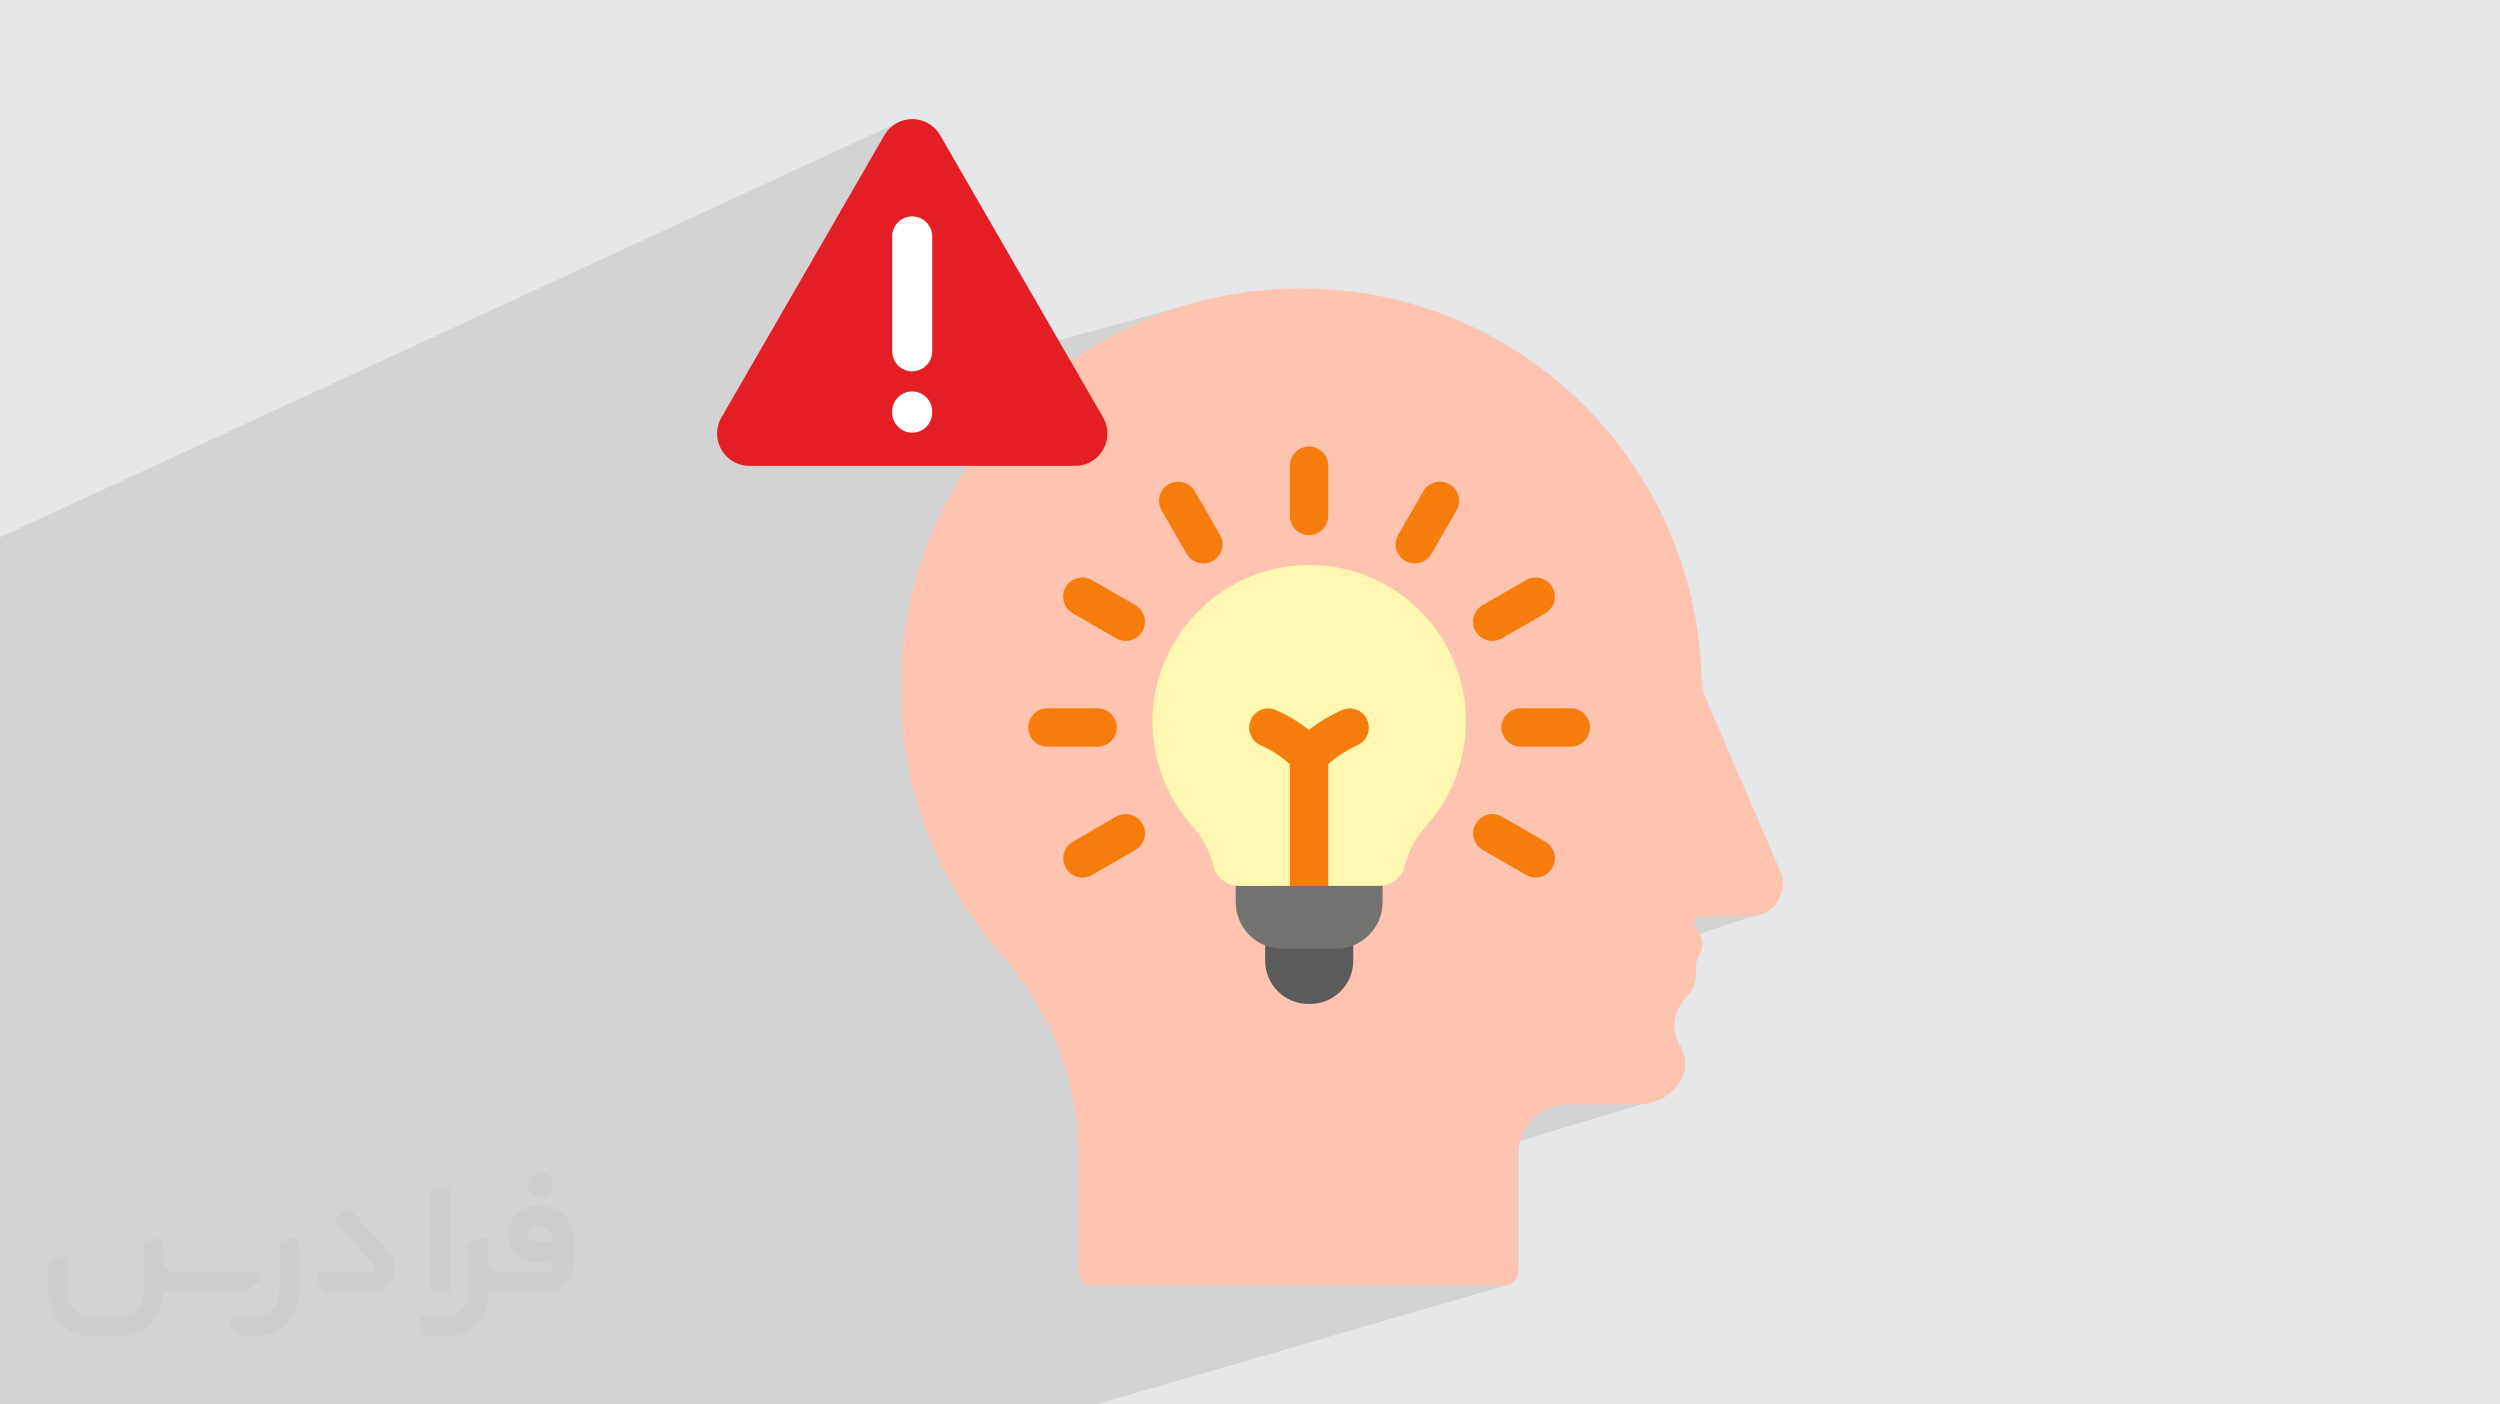 <?xml version="1.0" encoding="UTF-8"?>
<!DOCTYPE svg PUBLIC "-//W3C//DTD SVG 1.0//EN" "http://www.w3.org/TR/2001/REC-SVG-20010904/DTD/svg10.dtd">
<!-- Creator: CorelDRAW -->
<svg xmlns="http://www.w3.org/2000/svg" xml:space="preserve" width="94.192mm" height="52.917mm" version="1.0" style="shape-rendering:geometricPrecision; text-rendering:geometricPrecision; image-rendering:optimizeQuality; fill-rule:evenodd; clip-rule:evenodd"
viewBox="0 0 9404.92 5283.66"
 xmlns:xlink="http://www.w3.org/1999/xlink"
 xmlns:xodm="http://www.corel.com/coreldraw/odm/2003">
 <defs>
  <style type="text/css">
   <![CDATA[
    .fil5 {fill:#727271;fill-rule:nonzero}
    .fil4 {fill:#5B5B5B;fill-rule:nonzero}
    .fil6 {fill:#FFF7B2;fill-rule:nonzero}
    .fil8 {fill:#E31E24;fill-rule:nonzero}
    .fil7 {fill:#F67C0B;fill-rule:nonzero}
    .fil3 {fill:#FFC4B0;fill-rule:nonzero}
    .fil9 {fill:white;fill-rule:nonzero}
    .fil2 {fill:#373435;fill-rule:nonzero;fill-opacity:0.031}
    .fil1 {fill:#2B2A29;fill-opacity:0.102}
    .fil0 {fill:#E6E7E8}
   ]]>
  </style>
 </defs>
 <g id="Layer_x0020_1">
  <polygon class="fil0" points="-0,0 9404.92,0 9404.92,5283.66 -0,5283.66 "/>
  <path class="fil1" d="M6302.16 3173.56c21.97,30.75 354.34,250.97 354.34,250.97l-516.91 175.2 119.28 529.42 -896.94 270.2 318.28 431.88 -1557.26 452.44 -4122.95 0 0 -3262.81 3386.82 -1564.13 335.56 894.83 724.49 -198.96 1855.28 2020.97z"/>
  <g id="_1314824297200">
   <path class="fil2" d="M1125.4 4672.59l0 197.03c0,20.41 -3.74,40.82 -11.66,59.56 -7.92,18.74 -19.16,36.25 -33.74,50.4 -14.58,14.58 -31.65,25.82 -50.4,33.74 -18.74,7.92 -39.15,11.66 -59.56,11.66l-60.82 0c-7.08,0 -14.16,-2.08 -19.99,-6.25 -5.83,-4.16 -10.41,-9.58 -12.92,-16.25l-11.24 -29.16c-0.83,-2.5 -1.25,-5.41 -1.25,-8.33 0,-2.92 1.25,-5.42 2.92,-7.92 1.67,-2.5 3.74,-4.16 6.25,-5.41 2.5,-1.25 5.41,-2.09 7.91,-1.67l86.23 0c22.08,0 42.91,-8.75 58.73,-24.57 15.41,-15.42 24.15,-36.65 24.15,-58.73l0 -179.12c0,-3.33 1.26,-6.66 3.33,-9.58 2.09,-2.92 5,-5 7.92,-6.25l40.82 -15.83c2.5,-0.84 5.41,-1.25 8.33,-0.84 2.92,0.42 5.42,1.26 7.5,2.92 2.09,1.67 4.17,3.75 5.42,6.25 1.25,2.92 2.08,5.83 2.08,8.33z"/>
   <path class="fil2" d="M2033.88 4536.8l-15 0c-59.57,0 -109.13,48.73 -108.31,107.88 0.42,27.5 12.08,54.16 31.66,73.32 19.57,19.57 46.23,30.4 74.14,30.4l39.57 0c5.42,0 10.41,2.08 14.17,5.83 3.74,3.74 5.83,8.75 5.83,14.16 0,5.42 -2.09,10.41 -5.83,14.17 -3.75,3.74 -8.75,5.83 -14.17,5.83l-179.11 0c-10.83,0 -20.83,-4.58 -28.33,-12.08 -7.5,-7.5 -11.66,-17.91 -12.08,-28.33l0 -74.98c0,-2.92 -0.83,-5.41 -2.08,-7.92 -1.25,-2.5 -3.33,-4.57 -5.42,-6.24 -2.08,-1.67 -4.99,-2.51 -7.5,-2.92 -2.92,-0.42 -5.41,0 -8.33,0.83l-41.24 15.83c-2.92,1.25 -5.83,3.33 -7.92,6.25 -2.08,2.92 -2.92,6.25 -2.92,9.58l0 179.12c0,22.08 -8.75,43.32 -24.15,58.73 -15.42,15.42 -36.65,24.57 -58.73,24.57l-86.64 0.01c-2.92,0 -5.42,0.83 -7.92,2.08 -2.5,1.25 -4.58,3.33 -6.25,5.42 -1.66,2.5 -2.5,4.99 -2.92,7.5 -0.41,2.92 0,5.41 1.26,8.33l11.24 29.16c2.5,6.67 7.08,12.5 12.91,16.66 5.83,4.16 12.91,6.25 20,5.83l60.81 0c41.24,0 80.81,-16.25 109.97,-45.82 29.16,-29.16 45.81,-68.74 45.81,-109.97l0 -18.32c15.84,7.91 33.33,12.08 50.82,12.08l157.03 0c30.41,0 59.99,-12.08 81.65,-33.74 21.66,-21.67 33.74,-50.82 33.74,-81.65l0 -85.81c0,-33.32 -13.33,-65.39 -36.65,-89.14 -23.74,-23.74 -55.82,-36.65 -89.14,-36.65zm50.39 136.2l-66.64 0c-7.92,0 -15.42,-2.5 -21.25,-7.91 -5.83,-5.42 -9.59,-12.5 -10.41,-20.42 0,-4.16 0.42,-8.75 2.08,-12.91 1.67,-4.16 3.75,-7.91 6.67,-10.82 5.83,-5.42 13.75,-8.76 21.66,-8.76l7.09 0c16.25,0 31.65,6.25 42.9,17.91 11.66,11.25 17.91,26.66 17.91,42.91z"/>
   <path class="fil2" d="M1694.39 4478.9l0 367.39c0,2.08 -0.42,4.57 -1.25,6.66 -0.84,2.09 -2.09,4.16 -3.75,5.83 -1.67,1.67 -3.33,2.92 -5.41,3.74 -2.09,0.84 -4.16,1.26 -6.67,1.26l-40.82 0c-2.08,0 -4.58,-0.42 -6.66,-1.26 -2.09,-0.83 -4.16,-2.08 -5.42,-3.74 -1.66,-1.67 -2.92,-3.74 -3.74,-5.83 -0.83,-2.09 -1.25,-4.58 -1.25,-6.66l0 -351.57c0,-3.32 0.83,-6.66 2.92,-9.58 2.08,-2.92 4.58,-5 7.91,-6.25l40.83 -15.83c2.5,-0.84 5.41,-1.25 8.33,-1.25 2.92,0.41 5.41,1.25 7.5,2.92 2.5,1.66 4.16,3.74 5.41,6.24 1.25,2.09 2.09,5 2.09,7.92z"/>
   <path class="fil2" d="M1391.56 4863.79l-153.7 0c-7.08,0 -14.17,-2.09 -20,-6.25 -5.83,-4.16 -10.41,-9.99 -13.33,-16.66l-11.24 -28.74c-0.83,-2.51 -1.25,-5.42 -0.83,-8.34 0.41,-2.92 1.25,-5.41 2.92,-7.91 1.66,-2.51 3.74,-4.16 6.24,-5.42 2.51,-1.25 5.42,-2.08 7.92,-2.08l184.11 0c3.33,0 6.66,-1.25 9.58,-2.92 2.93,-2.09 5,-4.58 6.67,-7.92 1.25,-3.33 1.67,-6.66 1.25,-9.99 -0.42,-3.33 -2.08,-6.67 -4.16,-9.17l-141.63 -154.12c-2.92,-3.33 -4.58,-7.92 -4.58,-12.5 0,-4.58 2.09,-8.75 5.83,-12.08l29.58 -27.49c3.33,-2.92 7.92,-4.58 12.5,-4.58 4.58,0.42 8.75,2.09 12.08,5.83l140.37 152.87c55.41,59.57 12.5,157.46 -69.56,157.46z"/>
   <path class="fil2" d="M977.53 4817.97l-20 17.07c-20.83,17.91 -47.49,27.91 -74.98,27.91l-211.19 0c-19.57,0 -39.15,-4.16 -57.06,-12.49l0 16.25c0,20.82 -4.16,41.65 -12.08,60.81 -7.91,19.16 -19.57,36.65 -34.57,51.65 -14.58,14.58 -32.07,26.24 -51.65,34.58 -19.16,7.91 -39.99,12.07 -60.82,12.07l-114.55 0.01c-20.83,0 -41.66,-4.17 -60.82,-12.08 -19.16,-7.92 -36.65,-19.58 -51.65,-34.58 -14.58,-14.58 -26.24,-32.07 -34.57,-51.65 -7.92,-19.16 -12.08,-39.98 -12.08,-60.81l0 -107.89c0,-3.33 1.25,-6.66 2.92,-9.58 2.09,-2.92 4.58,-5 7.92,-6.25l40.82 -15.83c2.5,-0.84 5.41,-1.26 8.33,-0.84 2.92,0.42 5.42,1.25 7.5,2.92 2.09,1.67 4.16,3.75 5.42,6.25 1.25,2.5 2.08,5 2.08,7.92l0 128.71c0,20.83 8.34,40.82 22.92,55.41 14.58,14.58 34.57,22.91 55.4,22.91l125.79 0c20.83,0 40.41,-8.34 54.99,-22.92 14.58,-14.58 22.92,-34.57 22.92,-55.4l0 -184.11c0,-3.33 1.25,-6.67 2.92,-9.59 2.08,-2.92 4.57,-4.99 7.91,-6.24l40.82 -15.84c2.51,-0.83 5.42,-1.25 8.34,-0.83 2.92,0.42 5.41,1.25 7.91,2.92 2.51,1.67 4.17,3.74 5.42,6.25 1.25,2.5 2.08,5.41 2.08,7.91l0 70.4c0,11.66 4.58,23.32 12.92,31.65 8.33,8.34 19.57,13.33 31.65,13.33l307.4 0c3.33,0 7.09,0.84 9.59,2.92 2.92,2.09 5,5 6.25,7.92 1.25,3.33 1.25,6.66 0.41,10.41 0,3.74 -2.08,6.66 -4.57,8.75z"/>
   <path class="fil2" d="M2033.88 4503.89c25.82,0 47.07,-21.25 47.07,-47.07 0,-25.83 -21.25,-47.07 -47.07,-47.07 -25.83,0 -47.08,21.24 -47.08,47.07 0,25.82 21.25,47.07 47.08,47.07z"/>
  </g>
  <g id="_1314824233792">
   <g>
    <path class="fil3" d="M6344.65 3749.8c0,0 -84.31,84.31 -24.56,182.27 26.68,43.36 27.29,98.26 -0.91,140.42 -33.06,49.44 -89.47,81.89 -153.47,81.89l-267.79 0c-101.91,0 -184.7,82.8 -184.7,184.7l0 442.41c0,29.72 -24.26,53.99 -53.99,53.99l-1547.66 0c-29.72,0 -53.98,-24.26 -53.98,-53.99l0 -427.85c0,-280.83 -102.81,-551.97 -289.33,-761.85 -236.26,-265.98 -380.01,-616.58 -380.01,-1000.23 0,-832.21 674.5,-1506.71 1506.71,-1506.71 820.69,0 1487.91,656 1506.41,1472.13 0.61,23.66 5.76,47.32 15.17,69.16l280.54 649.94c35.18,81.28 -24.57,171.96 -113.13,171.96l-187.12 0c-17.59,0 -27.91,19.41 -18.2,33.97 19.41,28.81 37.61,71.87 13.04,112.82 -8.79,14.56 -12.73,31.53 -11.21,48.53 2.73,27.59 -0.61,71.57 -35.79,106.45l-0.01 0zm0 0l0 0 0 0z"/>
   </g>
   <path class="fil4" d="M4759.39 3478.97l0 134.96c0,90.07 72.79,162.86 162.86,162.86l5.76 0c90.07,0 162.86,-72.79 162.86,-162.86l0 -134.96 -331.49 0z"/>
   <path class="fil5" d="M4823.39 3568.74l203.2 0c96.44,0 174.69,-78.24 174.69,-174.69l0 -119.49 -552.57 0 0 119.49c0,96.74 78.24,174.69 174.69,174.69z"/>
   <path class="fil6" d="M4662.04 3332.78c-46.1,0 -87.05,-31.23 -97.66,-76.12 -13.04,-54.59 -39.73,-105.23 -77.64,-147.7 -96.43,-107.36 -154.07,-249.9 -150.73,-406.39 6.68,-323 275.38,-582.01 598.68,-577.16 321.18,4.85 580.18,266.9 580.18,589.28 0,151.34 -57.01,289.64 -151.03,393.96 -37.91,42.47 -64.9,93.11 -77.64,147.71 -10.61,44.88 -51.56,76.11 -97.66,76.11l-526.49 0.31z"/>
   <path class="fil7" d="M4852.5 2843.89l0 489.2 144.36 0 0 -489.2c0,-40.04 -32.45,-72.18 -72.18,-72.18 -40.04,0 -72.18,32.15 -72.18,72.18z"/>
   <path class="fil7" d="M4924.68 2916.08c19.71,0 38.51,-7.88 51.86,-22.14 15.77,-16.38 33.66,-31.84 52.77,-45.8 23.65,-17.28 49.73,-32.14 77.64,-44.88 36.38,-16.38 52.47,-59.14 36.09,-95.54 -16.38,-36.39 -59.14,-52.47 -95.54,-36.1 -36.69,16.68 -71.26,36.39 -103.11,59.45 -6.67,4.85 -13.65,10 -20.01,15.17 -6.67,-5.16 -13.35,-10.31 -20.02,-15.17 -31.54,-23.05 -66.42,-43.06 -103.11,-59.45 -36.39,-16.38 -79.16,0 -95.54,36.1 -16.38,36.1 0,79.16 36.1,95.54 27.9,12.43 53.98,27.6 77.64,44.88 19.1,13.96 37,29.43 52.77,45.8 13.95,13.95 32.75,22.14 52.47,22.14l-0.01 0z"/>
   <path class="fil7" d="M4924.68 2012.9c39.73,0 72.18,-32.45 72.18,-72.18l0 -188.64c0,-39.73 -32.45,-72.18 -72.18,-72.18 -39.73,0 -72.18,32.45 -72.18,72.18l0 188.64c0,40.03 32.15,72.18 72.18,72.18z"/>
   <path class="fil7" d="M5322.59 2119.65c24.86,0 49.13,-13.04 62.48,-36.09l94.32 -163.17c20.02,-34.57 8.19,-78.55 -26.39,-98.56 -34.58,-20.02 -78.55,-8.2 -98.56,26.38l-94.33 163.17c-20.01,34.57 -8.19,78.55 26.39,98.56 11.52,6.67 23.96,9.71 36.1,9.71z"/>
   <path class="fil7" d="M5614.05 2411.11c12.12,0 24.56,-3.04 36.09,-9.71l163.17 -94.32c34.57,-20.02 46.4,-63.99 26.38,-98.57 -20.01,-34.57 -63.99,-46.4 -98.56,-26.38l-163.17 94.32c-34.57,20.01 -46.4,63.99 -26.38,98.56 13.34,23.06 37.6,36.1 62.48,36.1z"/>
   <path class="fil7" d="M5720.5 2809.02l188.64 0c39.73,0 72.18,-32.45 72.18,-72.18 0,-39.73 -32.45,-72.18 -72.18,-72.18l-188.64 0c-39.73,0 -72.18,32.45 -72.18,72.18 0,39.73 32.45,72.18 72.18,72.18z"/>
   <path class="fil7" d="M5777.21 3301.24c24.87,0 49.13,-13.04 62.48,-36.09 20.01,-34.58 8.19,-78.55 -26.39,-98.57l-163.16 -94.32c-34.58,-20.02 -78.55,-8.19 -98.57,26.39 -20.01,34.58 -8.19,78.55 26.39,98.56l163.16 94.32c11.52,6.68 23.66,9.71 36.1,9.71z"/>
   <path class="fil7" d="M4072.16 3301.24c12.13,0 24.56,-3.03 36.1,-9.71l163.16 -94.32c34.57,-20.01 46.4,-63.99 26.38,-98.56 -20.01,-34.58 -63.99,-46.41 -98.56,-26.39l-163.16 94.32c-34.58,20.02 -46.41,63.99 -26.39,98.57 13.04,23.35 37.3,36.09 62.48,36.09z"/>
   <path class="fil7" d="M3940.22 2809.02l188.64 0c39.73,0 72.18,-32.45 72.18,-72.18 0,-39.73 -32.45,-72.18 -72.18,-72.18l-188.64 0c-39.73,0 -72.18,32.45 -72.18,72.18 0,39.73 32.15,72.18 72.18,72.18z"/>
   <path class="fil7" d="M4235.02 2411.11c24.86,0 49.13,-13.04 62.48,-36.1 20.01,-34.57 8.19,-78.55 -26.39,-98.56l-163.16 -94.32c-34.58,-20.02 -78.55,-8.2 -98.57,26.38 -20.02,34.58 -8.19,78.55 26.39,98.57l163.16 94.32c11.52,6.67 23.95,9.71 36.1,9.71z"/>
   <path class="fil7" d="M4526.78 2119.65c12.13,0 24.56,-3.04 36.1,-9.71 34.57,-20.01 46.4,-63.99 26.38,-98.56l-94.32 -163.17c-20.01,-34.57 -63.99,-46.4 -98.57,-26.38 -34.57,20.01 -46.4,63.99 -26.38,98.56l94.32 163.17c13.04,23.34 37.3,36.09 62.48,36.09z"/>
   <path class="fil8" d="M3536.86 508.92l612.94 1061.49c46.71,80.98 -11.52,181.96 -104.94,181.96l-1225.87 0c-93.41,0 -151.64,-101 -104.93,-181.97l612.93 -1061.49c46.41,-80.97 163.17,-80.97 209.87,0l0 0.01z"/>
   <path class="fil9" d="M3431.62 1396.93c41.55,0 75.21,-33.66 75.21,-75.21l0 -432.49c0,-41.55 -33.66,-75.22 -75.21,-75.22 -41.56,0 -75.22,33.67 -75.22,75.22l0 432.49c0.3,41.55 33.97,75.21 75.22,75.21z"/>
   <path class="fil9" d="M3431.62 1627.73c41.55,0 75.21,-33.66 75.21,-75.22l0 -4.54c0,-41.55 -33.66,-75.22 -75.21,-75.22 -41.56,0 -75.22,33.67 -75.22,75.22l0 4.54c0.3,41.56 33.97,75.22 75.22,75.22z"/>
  </g>
 </g>
</svg>
